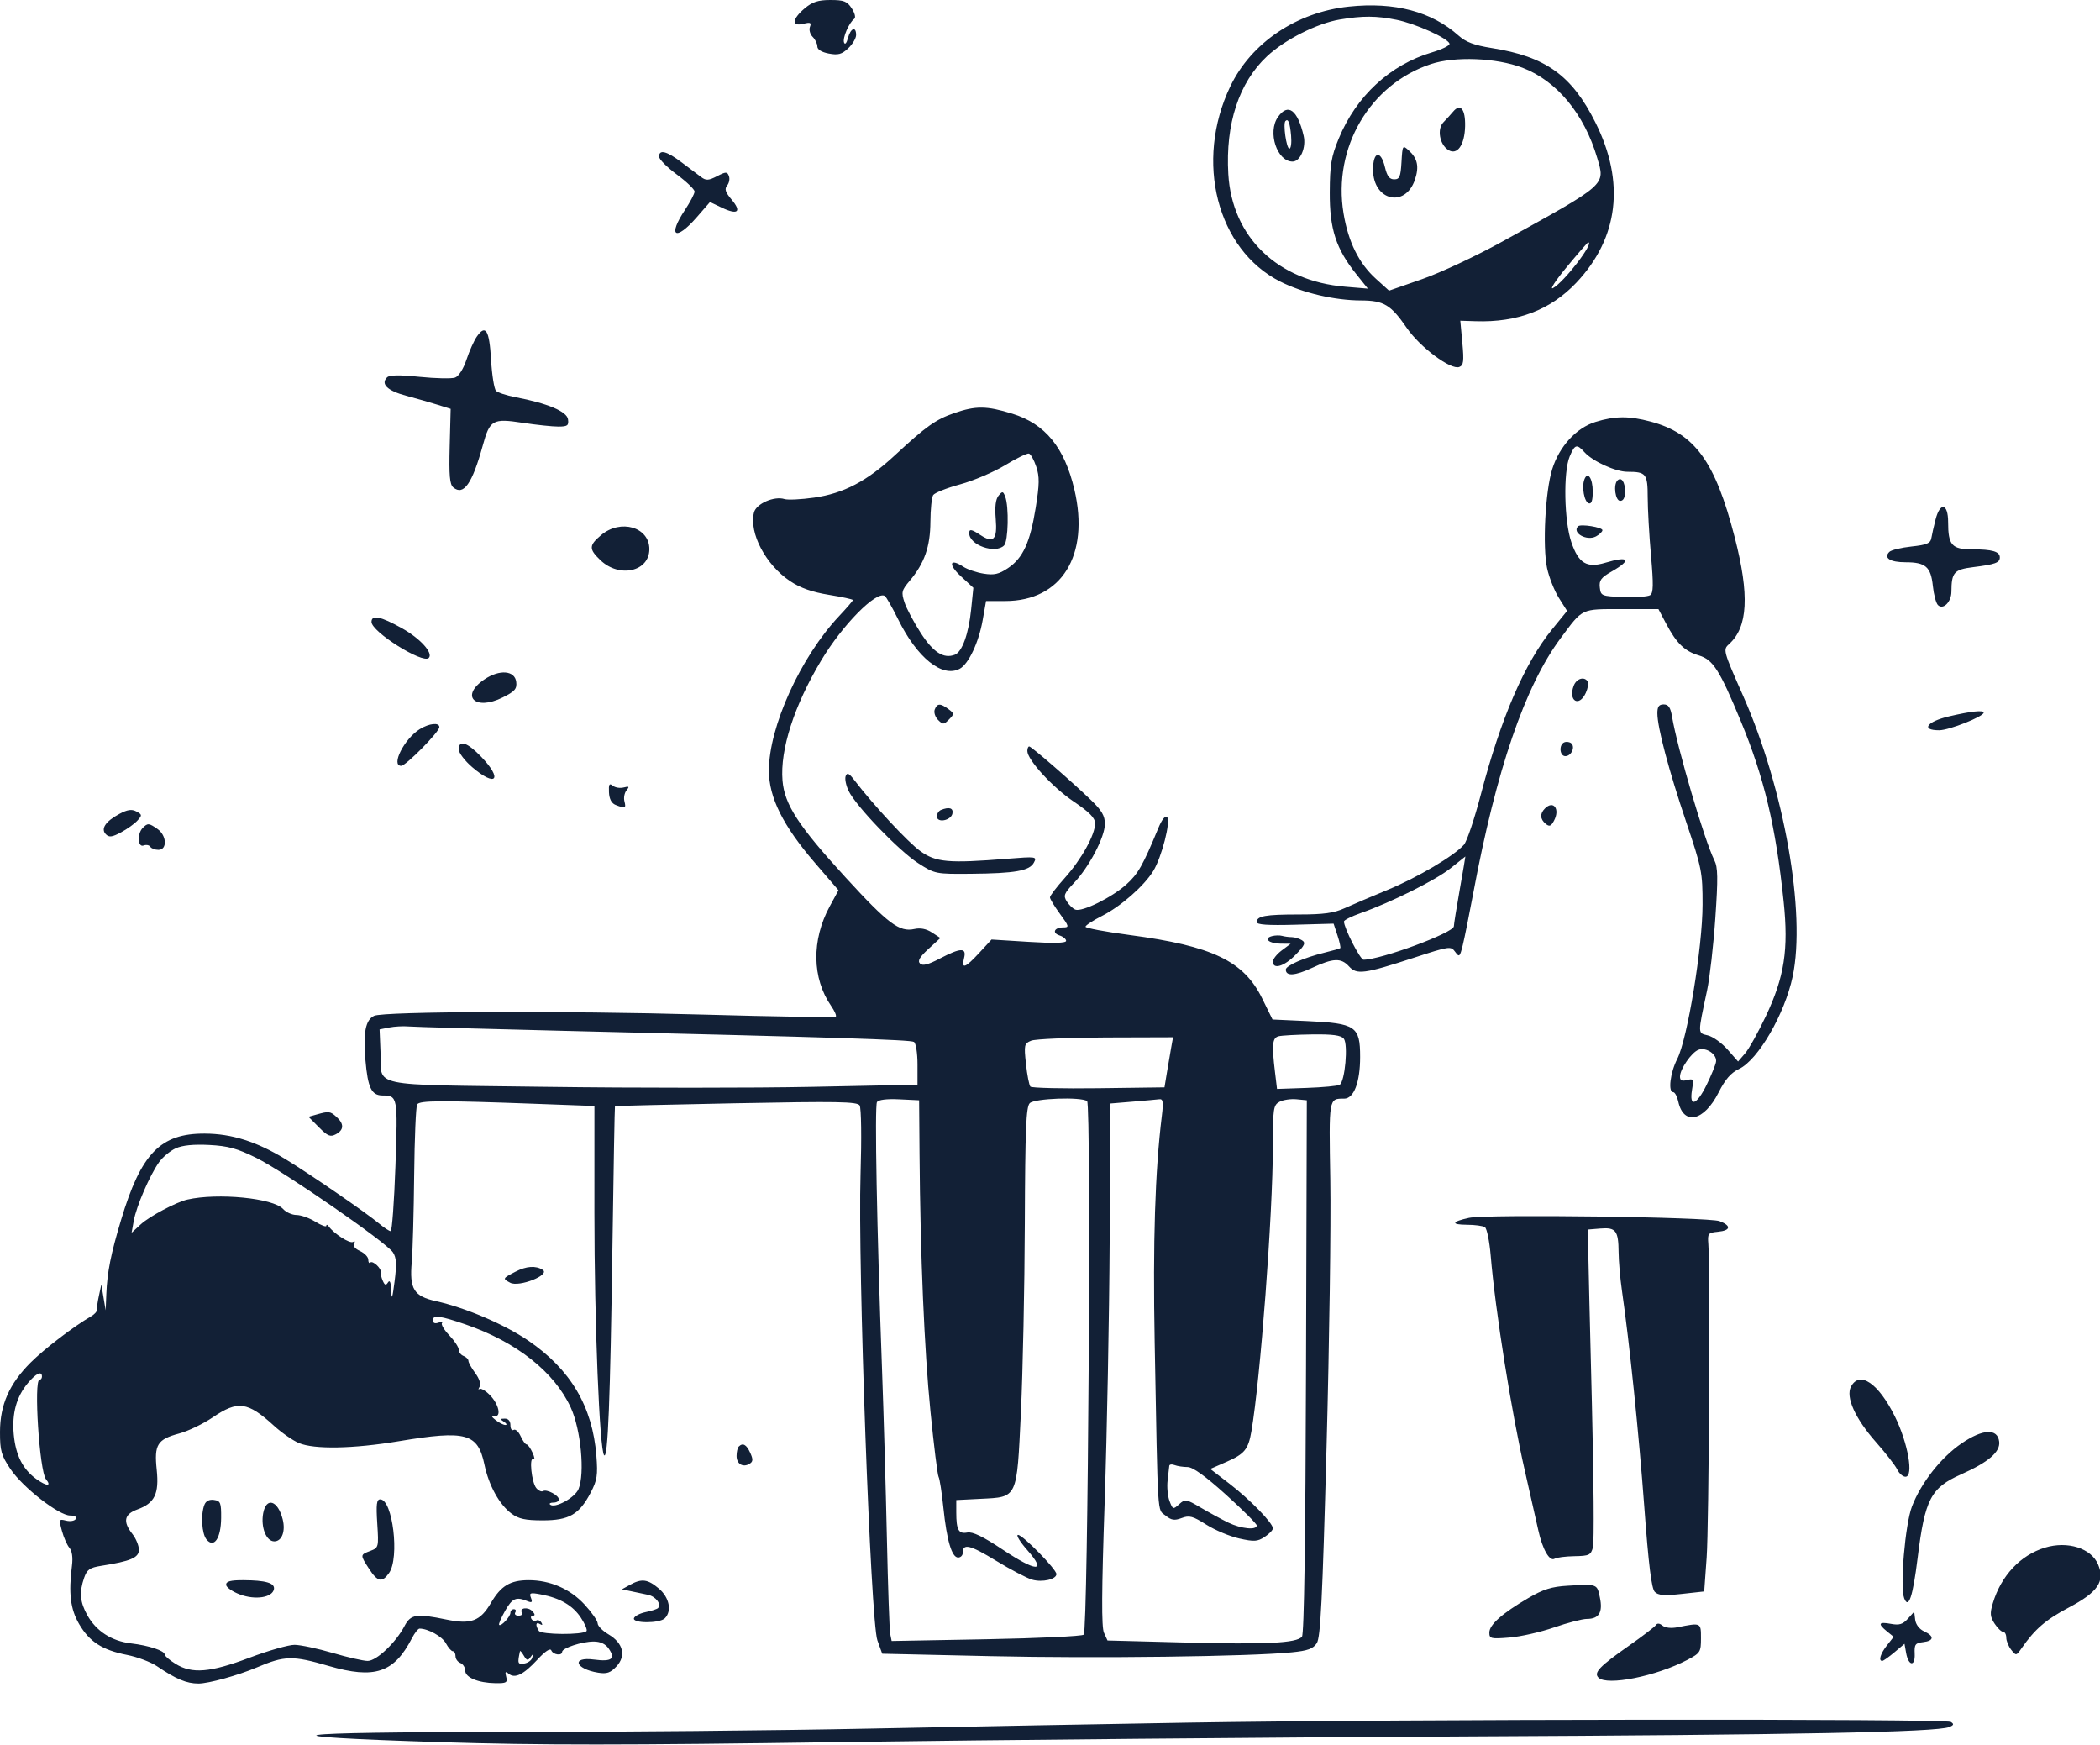 <svg xmlns="http://www.w3.org/2000/svg" width="650" height="540" version="1.1" style=""><rect id="backgroundrect" width="100%" height="100%" x="0" y="0" fill="none" stroke="none" style="" class=""/><g class="currentLayer" style=""><title>Layer 1</title><path d="M249.067,2.589 C245.141,5.892 244.933,8.303 248.654,7.369 C250.844,6.82 251.208,6.99 250.697,8.321 C250.355,9.213 250.731,10.598 251.532,11.4 C252.334,12.201 252.99,13.544 252.99,14.383 C252.99,15.34 254.316,16.158 256.546,16.576 C259.441,17.12 260.556,16.817 262.546,14.947 C263.89,13.685 264.99,11.83 264.99,10.826 C264.99,8.033 263.299,8.655 262.475,11.75 C262.046,13.361 261.539,13.942 261.251,13.151 C260.74,11.754 262.792,7.001 264.409,5.835 C264.935,5.457 264.603,4.058 263.638,2.585 C262.198,0.387 261.21,0 257.044,0 C253.231,0 251.461,0.574 249.067,2.589 M417.49,2.042 C401.361,3.746 387.292,13.213 380.812,26.723 C369.687,49.914 376.68,77.252 396.264,87.138 C403.236,90.658 413.081,92.958 421.275,92.983 C428.32,93.004 430.492,94.307 435.432,101.481 C439.578,107.5 449.078,114.564 451.683,113.564 C453.012,113.054 453.169,111.832 452.636,106.104 L452,99.254 L456.745,99.409 C469.701,99.832 479.942,95.916 487.906,87.495 C501.007,73.643 503.067,56.375 493.822,37.904 C486.516,23.306 478.447,17.516 461.718,14.867 C456.328,14.013 453.727,13.041 451.49,11.041 C443.128,3.568 431.694,0.542 417.49,2.042 M414.705,6.04 C407.653,7.225 397.711,12.245 392.192,17.407 C383.481,25.556 379.283,38.307 380.192,53.861 C381.334,73.389 395.439,86.98 416.387,88.736 L423.389,89.324 L419.859,84.912 C413.512,76.978 411.531,70.89 411.591,59.5 C411.636,50.973 412.045,48.526 414.369,42.886 C419.795,29.716 430.246,20.057 443.238,16.204 C446.4,15.267 448.839,14.05 448.657,13.5 C448.093,11.79 438.1,7.298 432.241,6.122 C426.012,4.871 421.776,4.851 414.705,6.04 M442.899,19.832 C423.984,26.103 412.501,45.705 415.853,66.002 C417.317,74.866 420.607,81.518 425.887,86.288 L429.94,89.95 L440.168,86.39 C445.794,84.432 456.943,79.214 464.943,74.795 C497.559,56.782 496.876,57.381 494.393,48.927 C490.381,35.267 481.865,24.996 471.192,20.942 C463.131,17.881 450.301,17.377 442.899,19.832 M449.747,34.582 C449.056,35.415 447.717,36.882 446.772,37.843 C444.737,39.911 445.578,44.707 448.273,46.407 C451.043,48.154 453.353,44.896 453.486,39.055 C453.606,33.736 452.023,31.842 449.747,34.582 M395.547,36.223 C392.264,40.909 395.26,50 400.087,50 C402.468,50 404.346,45.633 403.511,42.039 C401.635,33.963 398.654,31.786 395.547,36.223 M397.875,37.448 C397.072,38.252 398.175,46 399.093,46 C399.584,46 399.823,44.186 399.623,41.968 C399.262,37.961 398.732,36.591 397.875,37.448 M433.796,50.146 C433.536,54.695 433.195,55.5 431.528,55.5 C430.084,55.5 429.33,54.508 428.678,51.75 C427.392,46.312 424.99,46.8 424.99,52.5 C424.99,62.153 435.024,64.488 437.982,55.523 C439.304,51.519 438.755,49.002 436.02,46.527 C434.154,44.838 434.093,44.937 433.796,50.146 M203.99,48.468 C203.99,49.276 206.465,51.765 209.49,54 C212.515,56.235 214.988,58.611 214.986,59.282 C214.983,59.952 213.635,62.525 211.99,65 C206.541,73.197 209.081,74.782 215.625,67.268 L219.761,62.52 L223.444,64.277 C228.336,66.609 229.636,65.557 226.486,61.813 C224.501,59.454 224.185,58.469 225.072,57.401 C225.7,56.644 225.946,55.329 225.62,54.478 C225.086,53.087 224.712,53.093 221.926,54.533 C219.332,55.874 218.538,55.921 217.055,54.818 C216.081,54.093 213.35,52.038 210.987,50.25 C206.347,46.741 203.99,46.141 203.99,48.468 M484.948,82.63 C481.477,86.826 479.565,89.763 480.698,89.156 C484.08,87.346 493.582,75 491.593,75 C491.409,75 488.419,78.433 484.948,82.63 M147.596,104.153 C146.726,105.394 145.287,108.599 144.398,111.276 C143.449,114.134 141.997,116.432 140.879,116.845 C139.832,117.233 134.906,117.134 129.931,116.627 C123.627,115.983 120.559,116.031 119.805,116.785 C117.753,118.837 119.914,120.922 125.693,122.466 C128.881,123.318 133.29,124.58 135.49,125.27 L139.49,126.525 L139.19,138.098 C138.955,147.167 139.198,149.928 140.313,150.853 C143.499,153.497 146.172,149.69 149.423,137.881 C151.619,129.903 152.464,129.422 161.791,130.841 C166.026,131.486 170.984,132.01 172.81,132.007 C175.679,132.001 176.086,131.695 175.81,129.75 C175.465,127.323 169.436,124.791 159.525,122.912 C156.794,122.394 154.094,121.506 153.525,120.94 C152.956,120.373 152.265,116.027 151.99,111.283 C151.459,102.131 150.314,100.272 147.596,104.153 M295.322,127.851 C289.617,129.823 286.623,131.952 276.99,140.891 C268.336,148.921 261.115,152.706 251.976,154.002 C247.964,154.571 243.843,154.771 242.82,154.446 C239.638,153.436 234.058,155.882 233.379,158.584 C231.784,164.94 237.012,174.839 244.628,179.884 C247.767,181.963 251.425,183.248 256.572,184.078 C260.652,184.736 263.99,185.464 263.99,185.696 C263.99,185.928 262.077,188.151 259.74,190.637 C247.803,203.331 237.99,224.912 237.99,238.471 C237.99,246.782 242.362,255.549 252.217,267 L259.532,275.5 L256.828,280.474 C251.153,290.917 251.319,302.735 257.262,311.308 C258.332,312.852 258.981,314.343 258.702,314.621 C258.424,314.899 239.813,314.607 217.343,313.972 C174.653,312.765 118.706,312.982 115.795,314.366 C113.135,315.63 112.376,319.524 113.115,328.119 C113.845,336.622 114.986,338.991 118.362,339.015 C123.093,339.049 123.152,339.372 122.397,360.845 C122.007,371.93 121.34,381 120.916,381 C120.491,381 118.871,379.931 117.317,378.625 C113.398,375.333 95.772,363.22 88.31,358.691 C79.374,353.267 71.758,350.859 63.405,350.815 C49.652,350.743 43.667,356.913 37.462,377.561 C34.29,388.118 33.182,393.697 32.908,400.5 L32.706,405.5 L32.038,401.5 L31.37,397.5 L30.616,401 C30.201,402.925 29.919,404.894 29.989,405.376 C30.059,405.858 29.241,406.758 28.171,407.376 C22.808,410.475 13.73,417.418 9.466,421.682 C2.868,428.28 0.012,434.753 0,443.137 C-0.009,448.972 0.383,450.36 3.24,454.622 C7.042,460.294 18.218,469 21.696,469 C23.17,469 23.848,469.42 23.44,470.081 C23.072,470.676 21.732,470.901 20.462,470.582 C18.233,470.023 18.188,470.134 19.17,473.751 C19.73,475.813 20.773,478.175 21.488,479 C22.306,479.945 22.598,481.98 22.277,484.5 C21.186,493.053 21.792,497.986 24.502,502.611 C27.721,508.103 31.643,510.627 39.313,512.14 C42.516,512.772 46.691,514.344 48.591,515.633 C54.485,519.633 57.757,521 61.436,521 C64.551,521 73.623,518.493 79.49,516.011 C88.157,512.344 90.537,512.295 101.725,515.55 C115.949,519.688 121.962,517.691 127.497,506.987 C128.346,505.344 129.413,504 129.866,504 C132.517,504 136.887,506.439 138.016,508.548 C138.737,509.897 139.702,511 140.159,511 C140.616,511 140.99,511.689 140.99,512.531 C140.99,513.374 141.665,514.322 142.49,514.638 C143.315,514.955 143.99,516.011 143.99,516.986 C143.99,519.125 148.03,520.81 153.35,520.889 C156.749,520.94 157.146,520.705 156.678,518.917 C156.266,517.34 156.437,517.126 157.442,517.96 C159.364,519.555 162.037,518.25 166.31,513.63 C168.739,511.003 170.316,509.955 170.643,510.75 C171.204,512.116 173.99,512.491 173.99,511.201 C173.99,510.022 180.157,508 183.754,508 C185.821,508 187.389,508.731 188.392,510.163 C190.626,513.353 189.36,514.307 183.862,513.577 C176.758,512.635 177.979,516.478 185.151,517.636 C187.821,518.066 188.951,517.682 190.792,515.718 C193.875,512.427 192.904,508.472 188.353,505.787 C186.503,504.695 184.99,503.162 184.99,502.379 C184.99,501.596 183.163,498.974 180.931,496.551 C176.451,491.692 170.226,488.991 163.562,489.015 C157.911,489.035 155.051,490.762 151.989,495.999 C148.651,501.71 145.814,502.777 138.167,501.197 C128.849,499.273 127.138,499.542 125.193,503.235 C122.494,508.362 116.53,514 113.806,514 C112.476,514 107.585,512.884 102.939,511.521 C98.292,510.158 92.999,509.033 91.176,509.021 C89.353,509.009 83.085,510.8 77.246,513 C65.039,517.6 59.454,518.068 54.358,514.918 C52.506,513.774 50.99,512.478 50.99,512.04 C50.99,510.852 46.138,509.243 40.54,508.574 C34.56,507.86 29.807,504.799 27.043,499.881 C24.748,495.797 24.486,492.745 26.046,488.268 C26.931,485.731 27.786,485.13 31.296,484.578 C40.473,483.135 42.99,482.063 42.99,479.596 C42.99,478.317 42.09,476.126 40.99,474.727 C37.967,470.883 38.424,468.607 42.515,467.127 C47.886,465.185 49.285,462.304 48.503,454.796 C47.695,447.031 48.693,445.433 55.496,443.607 C58.243,442.869 62.898,440.631 65.84,438.633 C73.629,433.345 76.621,433.753 84.8,441.218 C87.171,443.382 90.644,445.793 92.518,446.576 C97.31,448.578 109.321,448.355 123.49,446 C144.33,442.537 147.911,443.521 149.951,453.27 C151.297,459.703 154.572,465.631 158.313,468.406 C160.534,470.053 162.6,470.5 167.99,470.5 C176.158,470.5 179.275,468.701 182.818,461.941 C184.827,458.108 185.07,456.542 184.595,450.5 C183.396,435.27 176.596,423.783 163.499,414.862 C156.128,409.841 144.087,404.695 134.976,402.671 C128.076,401.139 126.706,398.923 127.452,390.5 C127.744,387.2 128.078,375.15 128.195,363.722 C128.311,352.294 128.729,342.422 129.123,341.784 C129.893,340.539 136.442,340.512 166.74,341.63 L183.99,342.267 L183.984,375.383 C183.977,409.13 185.571,448.818 186.993,450.345 C188.162,451.6 188.879,433.523 189.566,385.5 C189.905,361.85 190.255,342.421 190.344,342.325 C190.434,342.229 207.309,341.822 227.845,341.422 C259.362,340.808 265.323,340.913 266.081,342.097 C266.588,342.89 266.708,352.192 266.357,363.5 C265.485,391.564 269.477,501.82 271.575,507.635 L273.068,511.77 L306.779,512.526 C339.298,513.256 386.74,512.652 399.812,511.342 C404.808,510.842 406.437,510.247 407.578,508.506 C408.745,506.724 409.323,495.126 410.597,447.901 C411.463,415.781 411.987,378.605 411.76,365.288 C411.321,339.544 411.244,340 416.046,340 C419.059,340 420.99,334.95 420.99,327.073 C420.99,317.602 419.647,316.687 404.73,316 L393.876,315.5 L390.683,309 C384.986,297.402 375.304,292.76 349.74,289.368 C342.178,288.365 335.99,287.204 335.99,286.789 C335.99,286.373 338.281,284.873 341.08,283.454 C346.911,280.5 354.062,274.237 356.961,269.547 C359.56,265.341 362.454,254.064 361.244,252.854 C360.684,252.294 359.63,253.61 358.55,256.217 C353.733,267.853 352.291,270.399 348.658,273.681 C344.185,277.722 334.928,282.297 332.843,281.497 C332.075,281.202 330.881,280.054 330.188,278.946 C329.08,277.171 329.349,276.487 332.446,273.215 C337.14,268.256 341.99,258.989 341.99,254.978 C341.99,252.471 341.022,250.804 337.716,247.618 C331.618,241.742 319.236,231 318.561,231 C318.247,231 317.99,231.635 317.99,232.41 C317.99,235.135 325.782,243.637 332.32,248.045 C337.186,251.327 338.935,253.101 338.958,254.783 C339.006,258.239 334.71,265.983 329.577,271.692 C327.054,274.498 324.99,277.202 324.99,277.7 C324.99,278.198 326.379,280.495 328.077,282.803 C330.921,286.671 331.004,287 329.136,287 C326.326,287 325.527,288.718 327.975,289.495 C329.083,289.847 329.99,290.599 329.99,291.166 C329.99,291.856 326.176,291.959 318.449,291.476 L306.909,290.755 L303.103,294.878 C298.727,299.617 297.513,300.036 298.401,296.5 C299.23,293.197 297.426,293.23 290.909,296.637 C287.235,298.559 285.566,298.976 284.763,298.173 C283.96,297.37 284.668,296.149 287.366,293.677 L291.071,290.283 L288.466,288.576 C286.735,287.442 284.901,287.08 282.999,287.498 C278.382,288.512 274.88,285.886 261.77,271.576 C247.13,255.596 242.819,248.98 242.203,241.55 C241.41,231.997 245.818,218.332 254.2,204.354 C260.788,193.368 271.22,182.788 273.858,184.419 C274.31,184.698 276.17,187.955 277.993,191.657 C283.868,203.591 291.669,209.848 297.069,206.958 C299.793,205.5 302.947,198.81 304.162,191.911 L305.204,186 L311.129,186 C328.564,186 337.336,171.882 332.553,151.522 C329.484,138.461 323.521,131.171 313.332,128.024 C305.364,125.563 302.036,125.531 295.322,127.851 M493.861,130.565 C487.92,132.394 482.644,138.146 480.445,145.19 C478.3,152.063 477.417,169.1 478.858,175.819 C479.47,178.674 481.114,182.821 482.512,185.034 L485.052,189.059 L480.43,194.733 C471.882,205.226 464.536,222.261 458.322,246 C456.378,253.425 454.046,260.356 453.139,261.402 C450.195,264.798 438.704,271.594 429.49,275.389 C424.54,277.428 418.565,279.974 416.213,281.048 C412.891,282.564 409.728,283 402.045,283 C391.641,283 388.991,283.478 388.989,285.357 C388.988,286.169 392.433,286.404 400.884,286.169 L412.781,285.837 L413.985,289.486 C414.647,291.492 415.032,293.262 414.84,293.419 C414.647,293.576 412.452,294.203 409.961,294.811 C403.67,296.348 397.99,298.831 397.99,300.045 C397.99,302.164 400.812,301.99 406.059,299.547 C412.681,296.465 415.109,296.369 417.573,299.092 C419.941,301.708 422.304,301.388 437.694,296.369 C448.668,292.791 449.074,292.733 450.411,294.561 C451.694,296.316 451.861,296.169 452.769,292.475 C453.307,290.289 454.756,283.1 455.99,276.5 C463.154,238.186 471.999,212.369 483.053,197.5 C490.025,188.123 489.233,188.5 501.964,188.5 L513.325,188.5 L515.691,192.972 C518.944,199.117 521.408,201.509 525.862,202.843 C530.225,204.151 532.241,207.307 538.763,223.04 C546.057,240.632 549.635,255.66 552.072,278.937 C553.635,293.864 552.323,302.319 546.556,314.5 C544.212,319.45 541.324,324.625 540.137,326 L537.98,328.5 L534.735,324.807 C532.95,322.776 530.204,320.802 528.631,320.421 C525.439,319.648 525.45,320.238 528.381,306.5 C529.202,302.65 530.349,292.614 530.93,284.197 C531.794,271.678 531.739,268.403 530.625,266.197 C527.635,260.275 519.192,231.613 517.531,221.75 C517.053,218.911 516.425,218 514.945,218 C513.477,218 512.992,218.686 512.997,220.75 C513.008,225.149 516.508,238.333 521.946,254.463 C526.745,268.697 526.99,269.938 526.981,279.963 C526.969,293.094 522.3,321.551 519.146,327.71 C516.956,331.987 516.234,338 517.911,338 C518.417,338 519.121,339.319 519.475,340.931 C521.122,348.432 527.452,346.99 531.945,338.089 C534.007,334.005 535.742,332.012 538.298,330.793 C544.192,327.982 552.417,313.79 554.869,302.201 C559.028,282.54 552.259,244.148 539.565,215.405 C533.309,201.238 533.262,201.064 535.218,199.294 C541.023,194.04 541.541,184.157 536.946,166.318 C530.871,142.737 524.593,134.108 510.846,130.449 C504.235,128.69 499.854,128.719 493.861,130.565 M485.861,141.25 C483.838,146.045 484.134,161.246 486.379,167.818 C488.606,174.338 491.139,175.871 496.853,174.159 C504.203,171.957 505.196,173.231 498.922,176.815 C495.555,178.738 494.922,179.583 495.18,181.815 C495.48,184.415 495.713,184.508 502.49,184.757 C506.34,184.899 510.062,184.641 510.76,184.186 C511.763,183.531 511.818,180.956 511.019,171.929 C510.462,165.643 510.003,157.511 509.999,153.857 C509.989,146.609 509.503,146 503.724,146 C500.08,146 493.013,142.788 490.467,139.975 C488.048,137.301 487.459,137.464 485.861,141.25 M311.11,143.958 C307.601,146.094 301.336,148.764 297.187,149.892 C293.038,151.019 289.279,152.518 288.832,153.221 C288.386,153.924 288.004,157.65 287.983,161.5 C287.942,169.181 286.13,174.332 281.564,179.74 C279.071,182.694 278.929,183.285 279.963,186.419 C280.587,188.31 282.855,192.576 285.003,195.899 C288.89,201.913 292.077,203.948 295.533,202.622 C297.805,201.75 299.814,196.174 300.592,188.583 L301.276,181.904 L297.383,178.305 C293.39,174.614 293.936,172.61 298.179,175.386 C299.45,176.218 302.29,177.183 304.49,177.529 C307.702,178.036 309.18,177.698 311.99,175.817 C316.628,172.712 318.843,167.888 320.576,157.121 C321.749,149.837 321.78,147.529 320.75,144.435 C320.057,142.355 319.04,140.523 318.49,140.364 C317.94,140.205 314.619,141.822 311.11,143.958 M490.408,148.352 C489.522,150.663 490.356,155.302 491.74,155.756 C492.601,156.039 492.99,154.914 492.99,152.142 C492.99,148.014 491.422,145.711 490.408,148.352 M500.629,148.694 C499.299,150.025 499.978,155 501.49,155 C502.483,155 502.99,154.007 502.99,152.059 C502.99,149.124 501.84,147.484 500.629,148.694 M309.069,153.405 C308.173,154.484 307.893,156.818 308.206,160.594 C308.735,166.965 307.538,168.244 303.517,165.61 C300.663,163.739 299.99,163.623 299.99,165 C299.99,168.69 308.061,171.529 310.79,168.8 C312.09,167.5 312.327,156.714 311.123,153.653 C310.462,151.975 310.274,151.952 309.069,153.405 M599.104,160.75 C598.575,162.813 597.99,165.4 597.804,166.5 C597.526,168.141 596.424,168.612 591.652,169.126 C588.454,169.47 585.372,170.218 584.801,170.789 C582.926,172.664 585.029,174 589.858,174 C596.023,174 597.655,175.424 598.265,181.337 C598.539,183.997 599.246,186.656 599.835,187.245 C601.426,188.836 603.987,186.308 604.004,183.128 C604.035,177.137 604.817,176.252 610.736,175.513 C617.587,174.657 618.99,174.144 618.99,172.5 C618.99,170.684 616.652,170 610.443,170 C604.126,170 602.99,168.715 602.99,161.566 C602.99,155.761 600.518,155.242 599.104,160.75 M488.459,162.864 C486.452,164.872 491.136,167.528 493.99,166 C495.09,165.411 495.99,164.545 495.99,164.074 C495.99,163.16 489.247,162.076 488.459,162.864 M186.067,165.589 C182.266,168.787 182.232,169.9 185.834,173.35 C191.715,178.985 200.99,176.89 200.99,169.927 C200.99,163.109 192.089,160.521 186.067,165.589 M114.99,192.468 C114.99,195.525 130.833,205.491 132.709,203.614 C134.187,202.136 130.103,197.602 124.44,194.435 C117.82,190.733 114.99,190.144 114.99,192.468 M149.958,210.237 C142.285,215.396 147.043,220.112 155.605,215.835 C159.361,213.96 160.036,213.187 159.787,211.049 C159.371,207.481 154.639,207.09 149.958,210.237 M487.089,212.25 C485.341,216.954 488.781,218.948 490.842,214.425 C491.487,213.009 491.758,211.434 491.444,210.925 C490.394,209.226 487.935,209.974 487.089,212.25 M289.322,219.578 C288.989,220.445 289.453,221.892 290.353,222.792 C291.869,224.307 292.119,224.297 293.74,222.653 C295.407,220.962 295.398,220.81 293.549,219.439 C291.056,217.591 290.072,217.623 289.322,219.578 M603.24,221.704 C596.333,223.328 594.458,226.008 600.24,225.99 C603.287,225.981 613.99,221.743 613.99,220.546 C613.99,219.683 610.013,220.111 603.24,221.704 M129.929,225.643 C125.132,228.623 120.893,237 124.183,237 C125.617,237 135.99,226.476 135.99,225.021 C135.99,223.508 132.849,223.831 129.929,225.643 M484.24,229.708 C482.452,230.364 482.691,234 484.521,234 C486.332,234 487.639,231.217 486.373,230.058 C485.887,229.614 484.928,229.456 484.24,229.708 M141.99,231.922 C141.99,232.979 143.871,235.454 146.17,237.422 C153.545,243.735 155.708,241.231 148.953,234.201 C144.618,229.69 141.99,228.83 141.99,231.922 M261.754,240.173 C261.437,241 261.852,243.069 262.676,244.772 C264.968,249.505 278.294,263.346 284.201,267.13 C289.398,270.458 289.601,270.499 300.51,270.402 C314.182,270.281 318.656,269.492 320.008,266.966 C321.019,265.077 320.768,265.04 311.771,265.759 C293.556,267.214 289.7,266.872 284.836,263.375 C281.005,260.62 270.356,249.158 264.41,241.388 C262.781,239.26 262.205,238.996 261.754,240.173 M188.492,245.2 C188.589,247.293 189.286,248.604 190.564,249.105 C193.541,250.271 193.842,250.148 193.278,247.995 C192.99,246.892 193.283,245.352 193.929,244.573 C194.892,243.414 194.731,243.255 193.042,243.697 C191.907,243.993 190.386,243.744 189.662,243.143 C188.615,242.274 188.375,242.698 188.492,245.2 M478.19,250.2 C476.593,251.797 476.675,253.494 478.42,254.942 C479.566,255.893 480.078,255.703 480.997,253.986 C482.935,250.366 480.844,247.546 478.19,250.2 M36.942,251.886 C32.636,254.196 31.105,256.515 32.78,258.19 C33.774,259.184 34.724,259.059 37.483,257.573 C39.385,256.549 41.665,254.912 42.549,253.935 C44.032,252.296 44.007,252.08 42.223,251.125 C40.769,250.346 39.461,250.535 36.942,251.886 M291.24,250.662 C290.553,250.94 289.99,251.835 289.99,252.653 C289.99,254.774 294.384,253.95 294.803,251.75 C295.129,250.042 293.79,249.633 291.24,250.662 M44.19,256.2 C42.408,257.982 42.623,262.355 44.458,261.651 C45.265,261.341 46.192,261.518 46.517,262.044 C46.842,262.57 47.981,263 49.049,263 C51.815,263 51.62,258.555 48.767,256.557 C46.096,254.685 45.733,254.657 44.19,256.2 M448.99,268.694 C444.382,272.372 430.611,279.246 421.24,282.546 C418.352,283.563 415.99,284.743 415.99,285.169 C415.99,287.173 421.016,297 422.041,297 C427.413,297 449.978,288.654 450.006,286.657 C450.015,286.021 450.838,280.888 451.835,275.25 C452.833,269.613 453.613,265.023 453.569,265.051 C453.526,265.08 451.465,266.719 448.99,268.694 M393.728,289.695 C390.991,290.404 392.743,291.996 396.299,292.032 L399.49,292.063 L396.74,294.115 C395.227,295.244 393.99,296.804 393.99,297.583 C393.99,300.138 397.531,299.069 401.032,295.456 C403.881,292.517 404.213,291.752 402.978,290.972 C402.16,290.454 400.739,290.024 399.822,290.015 C398.904,290.007 397.554,289.828 396.822,289.619 C396.089,289.409 394.697,289.443 393.728,289.695 M120.49,317.972 L117.49,318.562 L117.772,325.406 C118.238,336.724 112.837,335.577 169.263,336.341 C196.421,336.709 233.344,336.71 251.315,336.344 L283.99,335.677 L283.99,329.397 C283.99,325.904 283.501,322.816 282.888,322.437 C281.791,321.759 258.515,321.023 173.99,318.992 C149.515,318.405 128.14,317.802 126.49,317.653 C124.84,317.504 122.14,317.648 120.49,317.972 M395.74,320.689 C393.82,321.191 393.616,323.24 394.637,331.744 L395.267,336.988 L404.435,336.673 C409.477,336.5 414.08,336.062 414.664,335.701 C416.316,334.681 417.337,323.123 415.926,321.423 C415.056,320.375 412.47,320.031 406.118,320.116 C401.372,320.18 396.702,320.438 395.74,320.689 M319.189,322.05 C317.02,322.92 316.926,323.334 317.56,329.237 C317.93,332.682 318.548,335.847 318.933,336.271 C319.318,336.695 328.813,336.92 340.034,336.771 L360.436,336.5 L361.176,332 C361.583,329.525 362.178,326.038 362.498,324.25 L363.081,321 L342.285,321.063 C330.848,321.098 320.454,321.542 319.189,322.05 M525.708,324.877 C523.566,325.684 520.006,330.845 519.997,333.156 C519.992,334.361 520.578,334.659 522.146,334.249 C524.135,333.729 524.257,333.969 523.709,337.342 C522.819,342.829 525.178,341.998 528.231,335.75 C529.642,332.862 530.952,329.665 531.143,328.645 C531.573,326.349 528.132,323.964 525.708,324.877 M271.446,341.071 C270.698,342.281 271.418,380.499 272.999,423.5 C273.504,437.25 274.186,460.875 274.513,476 C274.841,491.125 275.306,504.475 275.547,505.666 L275.986,507.833 L305.238,507.294 C321.327,506.997 334.918,506.359 335.442,505.875 C336.783,504.637 337.817,341.74 336.49,340.765 C334.614,339.387 320.234,339.899 318.735,341.398 C317.596,342.537 317.313,349.414 317.204,378.648 C317.131,398.366 316.588,424.625 315.998,437 C314.711,464.006 315.061,463.256 303.481,463.84 L295.99,464.219 L295.99,468.028 C295.99,473.468 296.708,474.776 299.412,474.26 C301.04,473.949 304.284,475.513 310.272,479.499 C320.856,486.542 324.084,486.647 318.006,479.75 C315.704,477.138 314.404,475 315.118,475 C316.566,475 326.99,485.645 326.99,487.123 C326.99,488.749 322.637,489.759 319.499,488.861 C317.844,488.387 312.77,485.727 308.224,482.951 C300.22,478.062 297.99,477.54 297.99,480.559 C297.99,481.352 297.35,482 296.568,482 C294.609,482 293.044,476.721 291.998,466.576 C291.512,461.864 290.846,457.576 290.518,457.046 C290.191,456.516 289.058,447.401 288,436.791 C286.092,417.644 284.865,388.679 284.618,357 L284.49,340.5 L278.327,340.205 C274.428,340.018 271.901,340.336 271.446,341.071 M350.595,340.927 L343.699,341.5 L343.465,384 C343.336,407.375 342.642,443.686 341.923,464.691 C340.972,492.446 340.913,503.537 341.707,505.279 L342.799,507.676 L366.645,508.299 C391.9,508.959 401.337,508.492 402.989,506.501 C403.65,505.704 404.087,476.686 404.246,422.89 L404.49,340.5 L401.286,340.19 C399.524,340.02 397.162,340.373 396.036,340.975 C394.14,341.99 393.989,343.003 393.981,354.785 C393.965,375.743 390.108,426.922 387.331,443 C386.379,448.514 385.222,449.937 379.739,452.34 L374.608,454.589 L380.59,459.193 C386.906,464.052 393.99,471.341 393.99,472.98 C393.99,473.516 392.842,474.706 391.44,475.625 C389.23,477.073 388.18,477.137 383.568,476.105 C380.64,475.45 376.056,473.525 373.379,471.828 C369.201,469.178 368.123,468.889 365.754,469.783 C363.519,470.627 362.567,470.478 360.742,468.999 C358.171,466.914 358.433,471.122 357.401,415.5 C356.822,384.307 357.514,362.432 359.624,345.25 C360.135,341.086 359.981,340.037 358.879,340.177 C358.115,340.274 354.387,340.611 350.595,340.927 M97.99,344.906 L95.49,345.612 L98.713,348.856 C101.429,351.59 102.254,351.929 103.963,351.015 C106.478,349.668 106.547,347.814 104.161,345.655 C102.195,343.876 101.804,343.828 97.99,344.906 M54.386,355.367 C52.679,356.144 50.352,358.087 49.215,359.685 C46.355,363.701 42.201,373.324 41.401,377.788 L40.735,381.5 L43.612,378.855 C46.292,376.393 54.566,372.004 57.99,371.229 C67.424,369.094 84.573,370.777 87.613,374.136 C88.541,375.161 90.415,376 91.777,376 C93.139,376 95.77,376.937 97.622,378.082 C99.474,379.226 100.997,379.789 101.005,379.332 C101.014,378.874 101.351,378.966 101.755,379.534 C103.355,381.786 108.284,384.936 109.262,384.332 C109.861,383.962 109.999,384.177 109.588,384.841 C109.163,385.528 109.907,386.461 111.434,387.156 C112.84,387.797 113.99,388.999 113.99,389.827 C113.99,390.656 114.269,391.055 114.609,390.714 C115.34,389.983 118.106,392.529 117.849,393.696 C117.752,394.138 118.032,395.325 118.47,396.334 C119.098,397.777 119.449,397.883 120.114,396.834 C120.665,395.965 121.009,396.895 121.101,399.5 C121.208,402.514 121.461,401.798 122.129,396.594 C122.819,391.215 122.709,389.22 121.629,387.572 C119.6,384.475 87.932,362.575 79.351,358.334 C73.411,355.398 70.605,354.628 64.744,354.327 C59.903,354.078 56.458,354.424 54.386,355.367 M454.729,376.882 C449.279,378.051 448.988,378.998 454.073,379.015 C456.503,379.024 458.994,379.361 459.609,379.765 C460.224,380.169 461.03,384.1 461.399,388.5 C462.845,405.758 467.82,437.03 472.056,455.5 C473.696,462.65 475.528,470.75 476.126,473.5 C477.425,479.463 479.641,483.334 481.204,482.368 C481.824,481.985 484.584,481.633 487.337,481.586 C491.886,481.508 492.409,481.256 493.059,478.829 C493.453,477.36 493.304,457.335 492.728,434.329 C492.152,411.323 491.638,389.8 491.586,386.5 L491.49,380.5 L495.388,380.181 C500.134,379.792 500.948,380.854 500.994,387.5 C501.014,390.25 501.478,395.599 502.025,399.386 C504.39,415.745 507.236,443.277 508.95,466.367 C510.284,484.344 511.183,491.622 512.196,492.634 C513.286,493.725 515.131,493.865 520.543,493.267 L527.49,492.5 L528.248,482 C528.957,472.178 529.385,392.692 528.77,385 C528.507,381.714 528.689,381.481 531.74,381.187 C535.712,380.804 535.939,379.313 532.24,377.899 C528.885,376.616 460.174,375.715 454.729,376.882 M159.517,393.563 C155.528,395.642 155.513,395.674 157.916,396.961 C160.653,398.425 170.451,394.535 167.973,392.968 C165.806,391.598 162.891,391.803 159.517,393.563 M133.99,408.535 C133.99,409.443 134.607,409.716 135.74,409.309 C136.702,408.964 137.187,409.018 136.817,409.43 C136.447,409.842 137.459,411.556 139.067,413.238 C140.675,414.92 141.99,416.919 141.99,417.68 C141.99,418.44 142.665,419.322 143.49,419.638 C144.315,419.955 144.99,420.634 144.99,421.147 C144.99,421.661 145.943,423.37 147.108,424.945 C148.388,426.678 148.918,428.342 148.447,429.155 C148.019,429.895 147.994,430.21 148.39,429.856 C148.787,429.502 150.22,430.321 151.575,431.676 C154.426,434.526 155.314,438.645 152.99,438.236 C151.952,438.052 152.088,438.437 153.431,439.486 C154.499,440.318 155.849,440.993 156.431,440.985 C157.014,440.976 156.815,440.533 155.99,440 C154.708,439.172 154.744,439.028 156.24,439.015 C157.345,439.006 157.99,439.759 157.99,441.059 C157.99,442.191 158.438,442.841 158.986,442.503 C159.533,442.164 160.506,443.038 161.146,444.444 C161.787,445.85 162.617,447 162.99,447 C163.363,447 164.195,448.154 164.837,449.564 C165.48,450.974 165.588,451.87 165.079,451.555 C163.716,450.713 164.529,458.74 165.984,460.493 C166.662,461.31 167.606,461.737 168.083,461.443 C169.191,460.757 172.99,462.764 172.99,464.035 C172.99,464.566 172.24,465 171.323,465 C170.407,465 169.923,465.266 170.248,465.592 C171.618,466.961 177.942,463.531 179.07,460.807 C181.079,455.956 179.796,442.428 176.682,435.634 C171.625,424.598 159.856,415.287 144.121,409.873 C136.247,407.164 133.99,406.866 133.99,408.535 M8.665,427.975 C5.089,432.225 3.656,437.397 4.256,443.896 C4.856,450.401 7.079,454.755 11.349,457.788 C14.484,460.016 16.063,460.008 14.229,457.774 C12.217,455.323 10.386,427 12.24,427 C12.652,427 12.99,426.55 12.99,426 C12.99,424.154 11.188,424.977 8.665,427.975 M572.931,429.11 C571.212,432.323 574.223,439.009 580.677,446.305 C583.69,449.712 586.641,453.513 587.233,454.75 C587.826,455.987 588.977,457 589.79,457 C592.408,457 590.573,446.564 586.511,438.344 C581.424,428.052 575.612,424.1 572.931,429.11 M607.148,446.68 C600.78,451.031 594.617,458.867 591.805,466.186 C589.689,471.697 588.037,491.074 589.385,494.587 C590.747,498.137 592.068,494.17 593.568,482.021 C595.798,463.953 597.639,460.421 606.99,456.269 C615.447,452.513 619.165,449.329 618.797,446.155 C618.313,441.968 613.743,442.174 607.148,446.68 M228.657,447.667 C228.29,448.033 227.99,449.335 227.99,450.56 C227.99,453.055 229.975,454.246 232.024,452.979 C233.101,452.313 233.138,451.62 232.205,449.572 C231.035,447.006 229.918,446.405 228.657,447.667 M361.919,453.643 C361.88,454.114 361.647,456.138 361.402,458.141 C361.157,460.143 361.425,463.015 361.999,464.523 C363.001,467.16 363.114,467.198 364.975,465.513 C366.828,463.837 367.111,463.881 371.7,466.582 C374.334,468.133 378.156,470.211 380.192,471.201 C384.138,473.119 388.99,473.603 388.99,472.079 C388.99,471.572 384.716,467.297 379.492,462.579 C373.079,456.787 369.207,454 367.573,454 C366.243,454 364.442,453.727 363.572,453.393 C362.702,453.059 361.958,453.172 361.919,453.643 M63.27,465.68 C62.085,468.709 62.448,474.642 63.927,476.424 C66.248,479.22 68.395,476.053 68.447,469.757 C68.486,465.048 68.255,464.467 66.236,464.18 C64.779,463.973 63.729,464.504 63.27,465.68 M116.77,471.475 C117.241,478.813 117.201,478.969 114.62,479.951 C111.433,481.162 111.433,481.168 114.24,485.502 C116.864,489.552 118.285,489.845 120.433,486.777 C123.723,482.081 121.546,464 117.691,464 C116.572,464 116.387,465.504 116.77,471.475 M81.469,468.26 C80.657,472.59 82.387,477 84.898,477 C87.244,477 88.43,473.891 87.5,470.183 C86.028,464.321 82.424,463.171 81.469,468.26 M632.984,478.934 C625.363,481.252 619.38,487.63 616.825,496.157 C615.888,499.284 615.979,500.334 617.368,502.455 C618.286,503.855 619.476,505 620.013,505 C620.55,505 620.99,505.814 620.99,506.809 C620.99,507.804 621.677,509.491 622.517,510.559 C624.012,512.46 624.08,512.449 625.767,510.024 C629.858,504.143 633.236,501.234 640.317,497.492 C649.365,492.71 651.62,489.404 649.414,484.157 C647.298,479.124 639.993,476.802 632.984,478.934 M69.99,490.417 C69.99,491.197 71.903,492.551 74.24,493.427 C79.022,495.218 84.287,494.41 84.788,491.807 C85.157,489.893 82.215,489.032 75.24,489.014 C71.37,489.004 69.99,489.372 69.99,490.417 M194.991,490.454 L192.492,491.837 L195.241,492.418 C196.753,492.738 199.134,493.238 200.533,493.53 C202.988,494.041 204.84,496.483 203.664,497.659 C203.349,497.974 201.64,498.529 199.866,498.892 C198.091,499.255 196.456,500.102 196.231,500.776 C195.686,502.413 204.155,502.435 205.79,500.8 C208.031,498.559 207.169,494.329 203.913,491.589 C200.457,488.68 198.618,488.446 194.991,490.454 M485.211,490.732 C480.262,491.02 477.681,491.83 473.026,494.558 C464.931,499.303 460.99,502.795 460.99,505.226 C460.99,507.126 461.441,507.237 467.24,506.762 C470.678,506.481 476.899,505.069 481.065,503.625 C485.232,502.181 489.789,501 491.193,501 C494.928,501 496.16,498.971 495.208,494.388 C494.325,490.138 494.478,490.194 485.211,490.732 M164.34,494.47 C164.872,495.855 164.643,496.071 163.251,495.5 C159.747,494.063 158.576,494.568 156.357,498.471 C155.115,500.655 154.278,502.621 154.497,502.84 C155.091,503.435 157.99,500.308 157.99,499.071 C157.99,498.482 158.467,498 159.049,498 C159.631,498 159.83,498.45 159.49,499 C159.15,499.55 159.6,500 160.49,500 C161.38,500 161.859,499.597 161.555,499.105 C160.615,497.585 163.423,497.168 164.785,498.625 C165.612,499.511 165.678,500 164.97,500 C164.366,500 164.155,500.457 164.5,501.016 C164.846,501.575 165.516,501.793 165.99,501.5 C166.464,501.207 167.177,501.494 167.575,502.138 C168.027,502.869 167.866,503.041 167.145,502.595 C165.838,501.788 165.642,502.905 166.777,504.69 C167.551,505.908 180.326,505.997 181.53,504.793 C181.862,504.462 181.094,502.605 179.823,500.667 C177.324,496.853 173.356,494.535 167.429,493.423 C164.109,492.8 163.746,492.922 164.34,494.47 M590.521,500.952 C588.963,502.684 587.868,503.012 585.271,502.525 C581.482,501.814 581.134,502.486 584.065,504.86 L586.14,506.54 L584.065,509.178 C582.051,511.738 581.362,514 582.596,514 C582.929,514 584.616,512.808 586.346,511.352 L589.49,508.704 L589.99,511.519 C590.719,515.624 592.831,515.848 592.643,511.801 C592.508,508.898 592.822,508.462 595.24,508.184 C598.647,507.792 598.78,506.317 595.543,504.842 C594.086,504.178 592.974,502.724 592.793,501.245 L592.49,498.763 L590.521,500.952 M512.566,502.878 C512.234,503.414 508.481,506.292 504.225,509.275 C495.071,515.689 493.217,517.627 494.761,519.171 C497.38,521.79 512.557,518.766 522.243,513.694 C526.277,511.582 526.49,511.245 526.49,506.985 C526.49,502.102 526.554,502.132 519.231,503.584 C517.28,503.97 515.409,503.763 514.57,503.066 C513.692,502.338 512.943,502.267 512.566,502.878 M160.944,511 C160.134,514.788 160.242,515.105 162.241,514.809 C163.392,514.639 164.515,513.825 164.738,513 C165.068,511.774 164.967,511.75 164.183,512.87 C163.4,513.988 163.024,513.896 162.137,512.37 C161.54,511.341 161.003,510.725 160.944,511 M367.99,533.091 C342.415,533.513 298.09,534.343 269.49,534.935 C240.89,535.526 190.288,536.008 157.04,536.005 C86.611,535.999 78.153,537.314 136.739,539.162 C166.684,540.106 193.344,540.099 260.21,539.131 C307.114,538.451 393.865,537.666 452.99,537.385 C555.991,536.896 599.365,536.052 603.324,534.46 C604.764,533.88 604.871,533.54 603.824,532.876 C602.218,531.858 433.302,532.012 367.99,533.091 " stroke="none" fill="#122036" fill-rule="evenodd" id="svg_1" class=""/></g></svg>